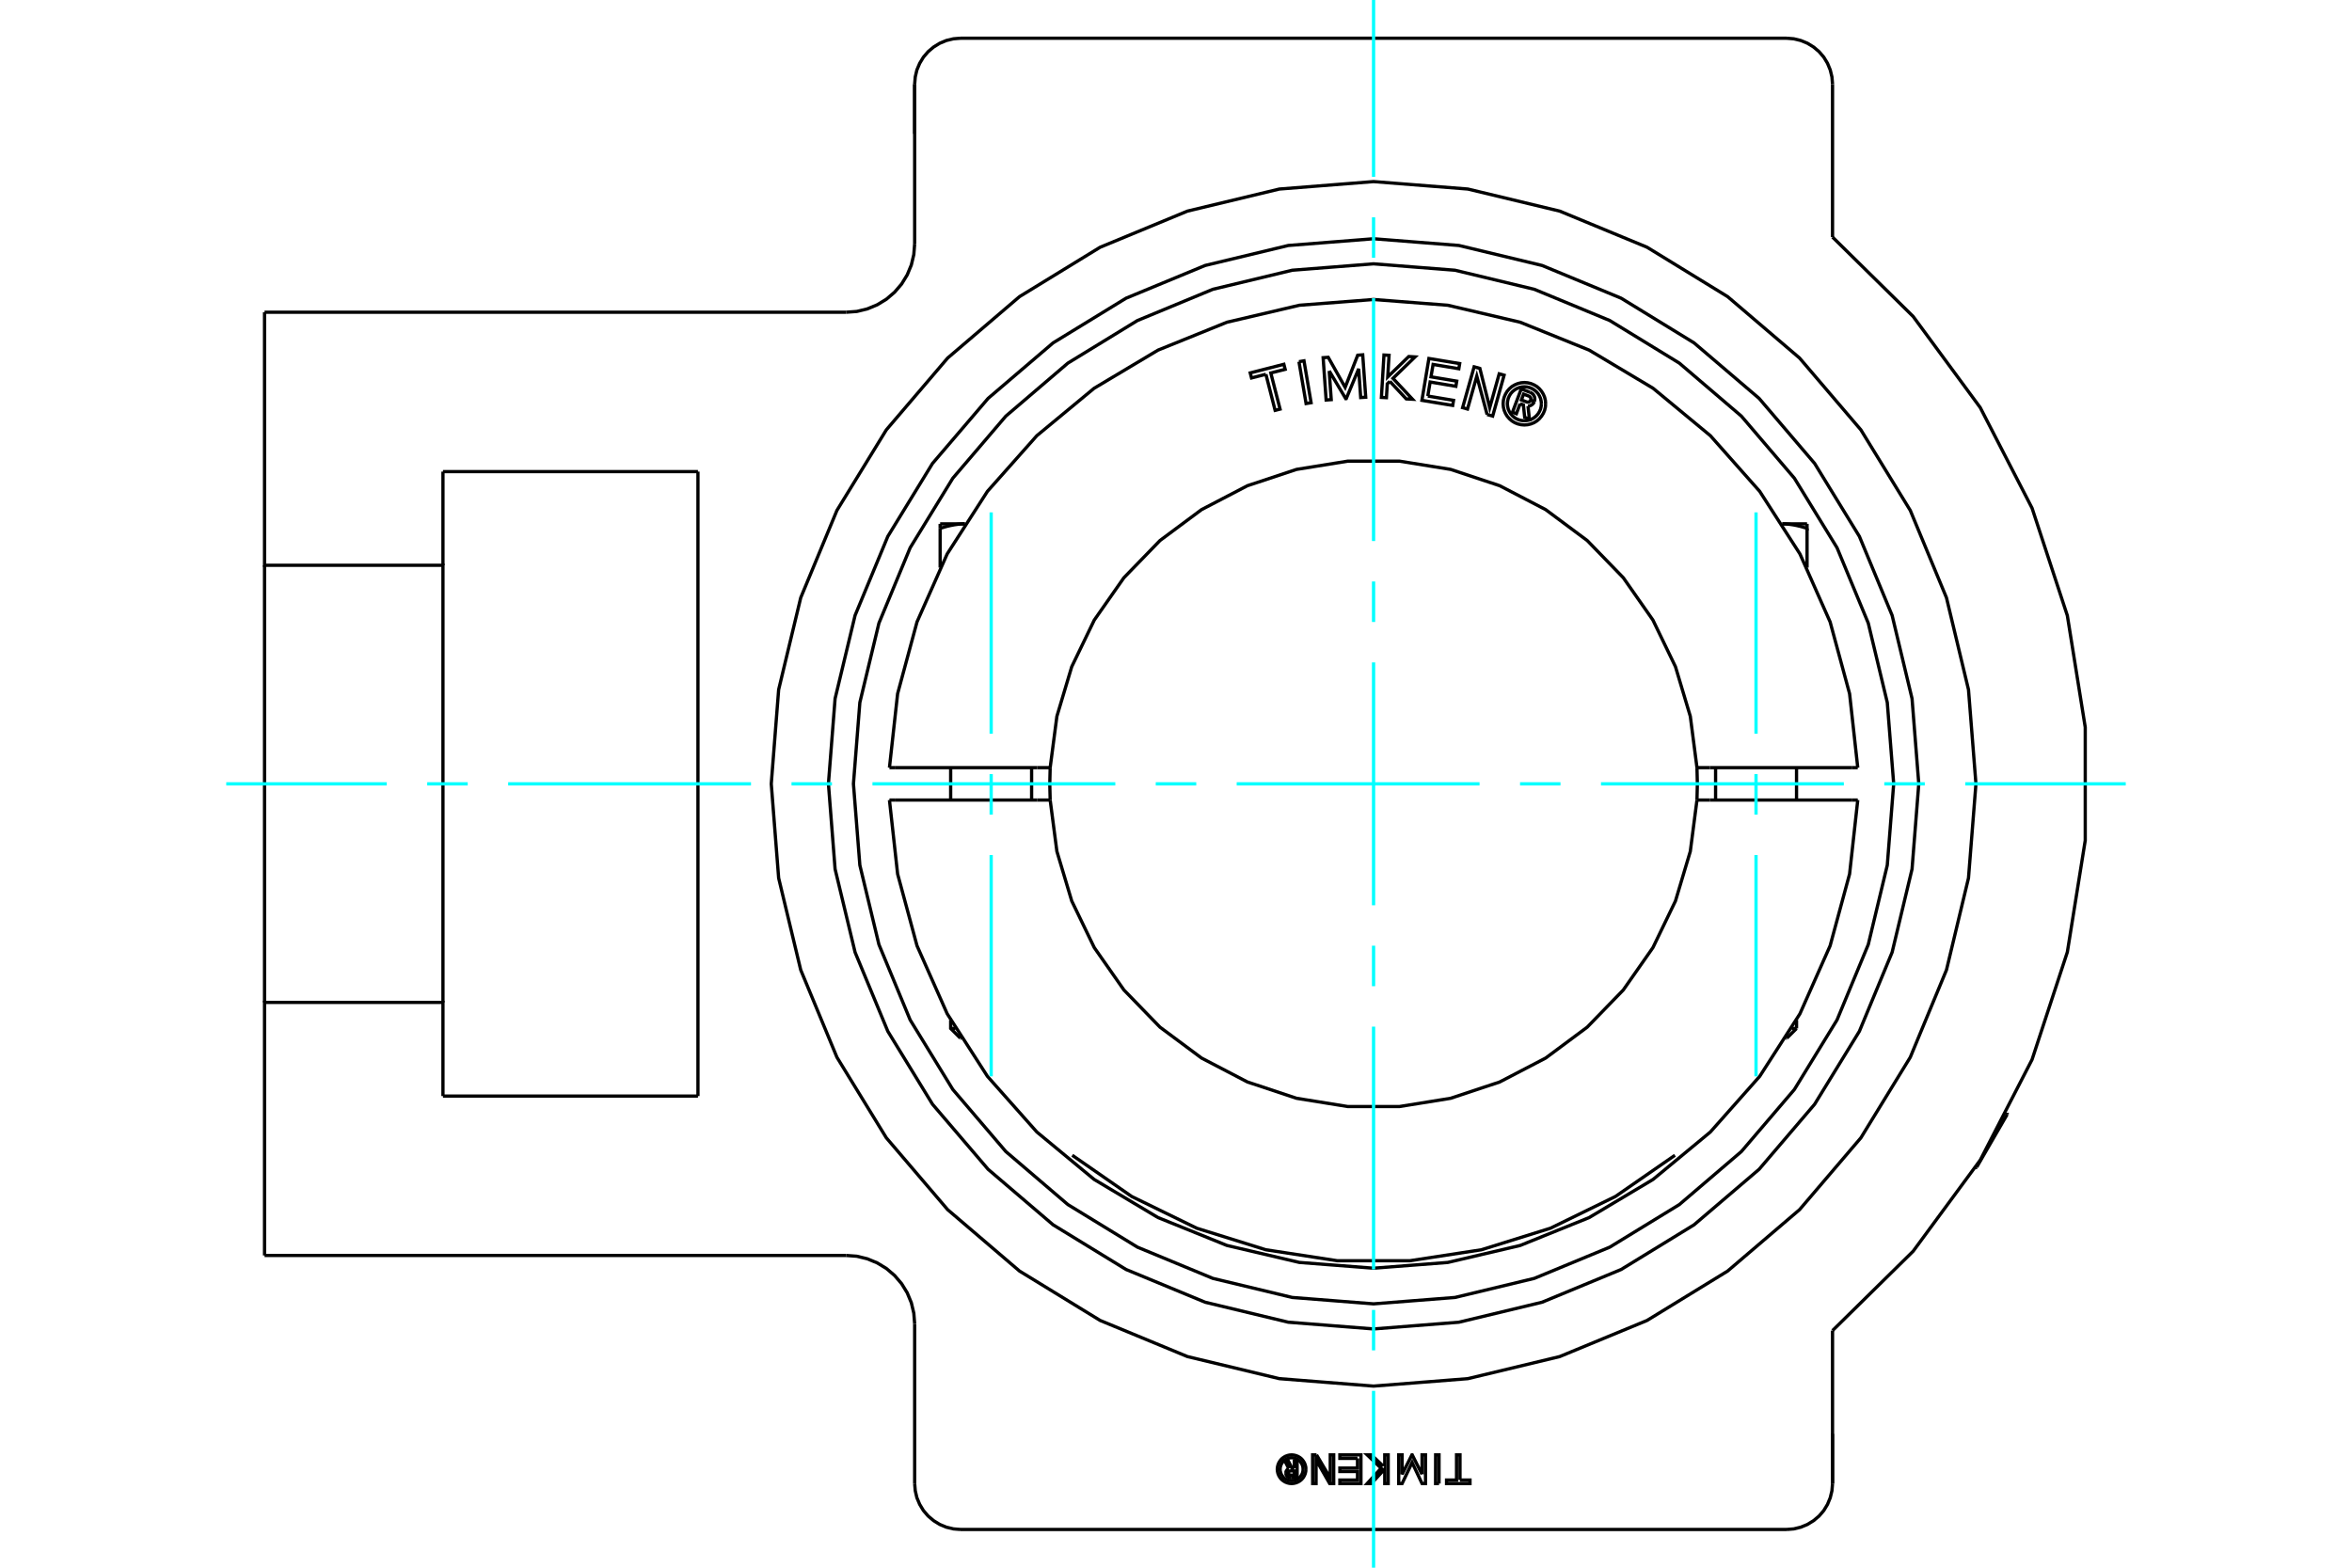 <?xml version="1.0" standalone="no"?>
<!DOCTYPE svg PUBLIC "-//W3C//DTD SVG 1.1//EN"
	"http://www.w3.org/Graphics/SVG/1.1/DTD/svg11.dtd">
<svg xmlns="http://www.w3.org/2000/svg" height="100%" width="100%" viewBox="0 0 36000 24000">
	<rect x="-1800" y="-1200" width="39600" height="26400" style="fill:#FFF"/>
	<g style="fill:none; fill-rule:evenodd" transform="matrix(1 0 0 1 0 0)">
		<g style="fill:none; stroke:#000; stroke-width:50; shape-rendering:geometricPrecision">
			<polyline points="19811,22478 19811,22367 19854,22367 19854,22624 19759,22624"/>
			<polyline points="19681,22551 19682,22563 19685,22575 19690,22586 19696,22595 19704,22604 19714,22612 19724,22617 19735,22621 19747,22624 19759,22624"/>
			<polyline points="19681,22551 19722,22551 19723,22556 19724,22561 19726,22566 19729,22570 19732,22574 19736,22577 19740,22580 19745,22582 19750,22583 19755,22583 19812,22583 19812,22519 19754,22519 19749,22519 19744,22520 19740,22522 19736,22525 19732,22528 19728,22532 19726,22536 19724,22540 19723,22545 19722,22550 19681,22550"/>
			<polyline points="19726,22483 19715,22489 19706,22496 19697,22505 19690,22515 19685,22526 19682,22538 19681,22550"/>
			<polyline points="19726,22483 19665,22363 19718,22363 19776,22478 19811,22478"/>
			<polyline points="20778,22327 20508,22327 20508,22273 20831,22273 20831,22712 20508,22712 20508,22658 20778,22658 20778,22528 20508,22528 20508,22474 20778,22474 20778,22327"/>
			<polyline points="21766,22571 21766,22273 21819,22273 21819,22712 21766,22712 21614,22390 21461,22712 21409,22712 21409,22273 21461,22273 21461,22571 21611,22273 21616,22273 21766,22571"/>
			<polyline points="22347,22658 22500,22658 22500,22712 22141,22712 22141,22658 22294,22658 22294,22273 22347,22273 22347,22658"/>
			<polyline points="22026,22712 21973,22712 21974,22273 22026,22273 22026,22712"/>
			<polyline points="21171,22444 21195,22417 21195,22273 21248,22273 21248,22712 21195,22712 21195,22488 20991,22712 20926,22712 21140,22477 20926,22273 20991,22273 21171,22444"/>
			<polyline points="20151,22273 20361,22627 20361,22273 20414,22273 20414,22712 20352,22712 20144,22349 20144,22712 20092,22712 20091,22273 20151,22273"/>
			<polyline points="19989,22493 19986,22458 19978,22425 19965,22393 19947,22364 19925,22337 19899,22315 19869,22297 19837,22284 19804,22276 19770,22273 19735,22276 19702,22284 19670,22297 19641,22315 19614,22337 19592,22364 19574,22393 19561,22425 19553,22458 19550,22493 19553,22527 19561,22561 19574,22592 19592,22622 19614,22648 19641,22670 19670,22688 19702,22701 19735,22709 19770,22712 19804,22709 19837,22701 19869,22688 19899,22670 19925,22648 19947,22622 19965,22592 19978,22561 19986,22527 19989,22493"/>
			<polyline points="19945,22493 19943,22465 19937,22438 19926,22413 19912,22389 19894,22369 19873,22351 19849,22336 19824,22326 19797,22319 19770,22317 19742,22319 19715,22326 19690,22336 19666,22351 19645,22369 19628,22389 19613,22413 19603,22438 19596,22465 19594,22493 19596,22520 19603,22547 19613,22572 19628,22596 19645,22617 19666,22635 19690,22649 19715,22660 19742,22666 19770,22668 19797,22666 19824,22660 19849,22649 19873,22635 19894,22617 19912,22596 19926,22572 19937,22547 19943,22520 19945,22493"/>
			<polyline points="29369,12000 29266,10695 28961,9421 28460,8212 27775,7095 26925,6099 25929,5249 24813,4565 23603,4064 22330,3758 21024,3655 19719,3758 18446,4064 17236,4565 16119,5249 15124,6099 14273,7095 13589,8212 13088,9421 12782,10695 12680,12000 12782,13305 13088,14579 13589,15788 14273,16905 15124,17901 16119,18751 17236,19435 18446,19936 19719,20242 21024,20345 22330,20242 23603,19936 24813,19435 25929,18751 26925,17901 27775,16905 28460,15788 28961,14579 29266,13305 29369,12000"/>
			<polyline points="30244,12000 30130,10558 29793,9151 29239,7814 28483,6581 27544,5481 26443,4541 25210,3785 23873,3232 22467,2894 21024,2780 19582,2894 18175,3232 16839,3785 15605,4541 14505,5481 13566,6581 12810,7814 12256,9151 11918,10558 11805,12000 11918,13442 12256,14849 12810,16186 13566,17419 14505,18519 15605,19459 16839,20215 18175,20768 19582,21106 21024,21220 22467,21106 23873,20768 25210,20215 26443,19459 27544,18519 28483,17419 29239,16186 29793,14849 30130,13442 30244,12000"/>
			<line x1="28049" y1="21951" x2="28049" y2="22712"/>
			<line x1="28049" y1="20370" x2="28049" y2="22712"/>
			<polyline points="27346,23415 27456,23406 27563,23380 27665,23338 27759,23280 27843,23209 27915,23125 27972,23031 28014,22929 28040,22822 28049,22712"/>
			<line x1="27346" y1="23415" x2="14702" y2="23415"/>
			<line x1="14000" y1="2049" x2="14000" y2="1288"/>
			<line x1="14000" y1="3732" x2="14000" y2="1288"/>
			<line x1="6780" y1="7220" x2="10683" y2="7220"/>
			<line x1="10683" y1="16780" x2="6780" y2="16780"/>
			<line x1="10683" y1="7220" x2="10683" y2="16780"/>
			<line x1="6780" y1="8654" x2="6780" y2="7220"/>
			<polyline points="6780,16780 6780,15346 4049,15346 4049,19220"/>
			<line x1="12951" y1="19220" x2="4049" y2="19220"/>
			<polyline points="14000,20268 13987,20104 13949,19944 13886,19792 13800,19652 13693,19527 13568,19420 13427,19334 13275,19271 13115,19232 12951,19220"/>
			<line x1="14000" y1="22712" x2="14000" y2="20268"/>
			<polyline points="14000,22712 14009,22822 14034,22929 14077,23031 14134,23125 14206,23209 14290,23280 14384,23338 14485,23380 14593,23406 14702,23415"/>
			<polyline points="28049,20370 29283,19155 30310,17760 31103,16221 31643,14576 31917,12866 31917,11134 31643,9424 31103,7779 30310,6240 29283,4845 28049,3630"/>
			<line x1="28049" y1="1288" x2="28049" y2="3630"/>
			<polyline points="28049,1288 28040,1178 28014,1071 27972,969 27915,875 27843,791 27759,720 27665,662 27563,620 27456,594 27346,585"/>
			<line x1="14702" y1="585" x2="27346" y2="585"/>
			<polyline points="14702,585 14593,594 14485,620 14384,662 14290,720 14206,791 14134,875 14077,969 14034,1071 14009,1178 14000,1288"/>
			<polyline points="12951,4780 13115,4768 13275,4729 13427,4666 13568,4580 13693,4473 13800,4348 13886,4208 13949,4056 13987,3896 14000,3732"/>
			<line x1="4049" y1="4780" x2="12951" y2="4780"/>
			<polyline points="4049,4780 4049,8654 6780,8654 6780,15346"/>
			<line x1="4049" y1="15346" x2="4049" y2="8654"/>
			<line x1="30722" y1="17061" x2="30256" y2="17868"/>
			<line x1="30722" y1="17061" x2="30722" y2="17035"/>
			<line x1="30234" y1="17881" x2="30256" y2="17868"/>
			<line x1="14551" y1="15745" x2="14625" y2="15745"/>
			<line x1="14714" y1="15893" x2="14699" y2="15893"/>
			<polyline points="14390,8089 14402,8085 14414,8081 14426,8078 14437,8074 14449,8071 14460,8067 14472,8064 14483,8061 14494,8058 14505,8055 14516,8053 14527,8050 14538,8048 14549,8045 14560,8043 14571,8041 14581,8039 14592,8037 14602,8035 14613,8033 14623,8032 14634,8030 14644,8029 14655,8027 14665,8026 14676,8025 14686,8024 14696,8023 14707,8022 14717,8021 14727,8021 14738,8020 14748,8020 14758,8020 14769,8020"/>
			<line x1="14390" y1="8689" x2="14390" y2="8089"/>
			<line x1="14390" y1="8020" x2="14390" y2="8089"/>
			<line x1="14390" y1="8020" x2="14768" y2="8020"/>
			<line x1="27424" y1="15745" x2="27498" y2="15745"/>
			<line x1="27350" y1="15893" x2="27335" y2="15893"/>
			<line x1="27659" y1="8689" x2="27659" y2="8089"/>
			<polyline points="27280,8020 27290,8020 27301,8020 27311,8020 27321,8021 27332,8021 27342,8022 27353,8023 27363,8024 27373,8025 27384,8026 27394,8027 27404,8029 27415,8030 27425,8032 27436,8033 27446,8035 27457,8037 27468,8039 27478,8041 27489,8043 27500,8045 27511,8048 27522,8050 27532,8053 27543,8055 27555,8058 27566,8061 27577,8064 27588,8067 27600,8071 27611,8074 27623,8078 27635,8081 27647,8085 27659,8089 27659,8020"/>
			<line x1="27281" y1="8020" x2="27659" y2="8020"/>
			<polyline points="23267,6181 23210,6334 23150,6311 23284,5955 23416,6005"/>
			<polyline points="23486,6146 23490,6129 23492,6112 23491,6094 23488,6077 23481,6061 23472,6046 23461,6032 23447,6021 23432,6012 23416,6005"/>
			<polyline points="23486,6146 23429,6125 23431,6117 23432,6110 23431,6102 23430,6095 23427,6088 23423,6082 23418,6076 23413,6071 23407,6067 23400,6064 23320,6034 23287,6123 23367,6153 23374,6155 23382,6156 23389,6156 23396,6155 23403,6152 23410,6149 23416,6144 23421,6139 23425,6133 23428,6126 23485,6148"/>
			<polyline points="23388,6217 23406,6215 23423,6210 23439,6202 23454,6191 23467,6179 23477,6164 23485,6148"/>
			<polyline points="23388,6217 23409,6416 23337,6389 23317,6199 23267,6181"/>
			<polyline points="21854,6063 22248,6129 22235,6207 21764,6129 21871,5488 22342,5566 22329,5645 21935,5579 21903,5769 22297,5835 22284,5914 21890,5848 21854,6063"/>
			<polyline points="20345,5678 20376,6118 20298,6124 20252,5476 20330,5470 20589,5930 20781,5438 20858,5432 20904,6081 20827,6086 20796,5646 20606,6102 20598,6103 20345,5678"/>
			<polyline points="19376,5730 19156,5786 19136,5709 19651,5577 19671,5654 19451,5710 19593,6263 19517,6282 19376,5730"/>
			<polyline points="19882,5537 19959,5524 20068,6165 19991,6178 19882,5537"/>
			<polyline points="21273,5838 21234,5876 21221,6088 21144,6084 21183,5435 21261,5439 21241,5770 21563,5458 21659,5464 21321,5792 21620,6112 21524,6107 21273,5838"/>
			<polyline points="22762,6346 22604,5758 22462,6262 22387,6241 22563,5616 22651,5640 22802,6241 22947,5723 23022,5744 22847,6370 22762,6346"/>
			<polyline points="23658,6181 23654,6130 23642,6081 23622,6034 23595,5990 23562,5951 23524,5918 23480,5892 23433,5872 23383,5860 23332,5856 23282,5860 23232,5872 23185,5892 23141,5918 23103,5951 23069,5990 23043,6034 23023,6081 23011,6130 23007,6181 23011,6232 23023,6282 23043,6329 23069,6372 23103,6411 23141,6444 23185,6471 23232,6490 23282,6502 23332,6506 23383,6502 23433,6490 23480,6471 23524,6444 23562,6411 23595,6372 23622,6329 23642,6282 23654,6232 23658,6181"/>
			<polyline points="23593,6181 23589,6141 23580,6101 23564,6063 23543,6028 23516,5997 23485,5971 23451,5950 23413,5934 23373,5924 23332,5921 23292,5924 23252,5934 23214,5950 23180,5971 23149,5997 23122,6028 23101,6063 23085,6101 23076,6141 23072,6181 23076,6222 23085,6262 23101,6299 23122,6334 23149,6365 23180,6392 23214,6413 23252,6429 23292,6438 23332,6441 23373,6438 23413,6429 23451,6413 23485,6392 23516,6365 23543,6334 23564,6299 23580,6262 23589,6222 23593,6181"/>
			<line x1="15876" y1="11752" x2="16074" y2="11752"/>
			<line x1="13707" y1="11752" x2="15876" y2="11752"/>
			<line x1="13614" y1="11752" x2="13707" y2="11752"/>
			<line x1="13707" y1="12248" x2="13614" y2="12248"/>
			<line x1="15876" y1="12248" x2="13707" y2="12248"/>
			<line x1="16074" y1="12248" x2="15876" y2="12248"/>
			<line x1="26173" y1="12248" x2="25974" y2="12248"/>
			<line x1="28342" y1="12248" x2="26173" y2="12248"/>
			<line x1="28435" y1="12248" x2="28342" y2="12248"/>
			<polyline points="16074,11752 16068,12000 16074,12248"/>
			<polyline points="25974,12248 25980,12000 25974,11752"/>
			<line x1="28342" y1="11752" x2="28435" y2="11752"/>
			<line x1="26173" y1="11752" x2="28342" y2="11752"/>
			<line x1="25974" y1="11752" x2="26173" y2="11752"/>
			<polyline points="16412,17686 17322,18317 18318,18803 19375,19133 20470,19301 21578,19301 22674,19133 23731,18803 24726,18317 25637,17686"/>
			<polyline points="13614,12248 13739,13380 14036,14479 14498,15520 15114,16478 15870,17330 16747,18056 17725,18640 18780,19067 19889,19327 21024,19415 22160,19327 23268,19067 24324,18640 25302,18056 26179,17330 26934,16478 27550,15520 28012,14479 28310,13380 28435,12248"/>
			<polyline points="16074,12248 16177,13034 16404,13793 16749,14507 17203,15156 17755,15725 18391,16198 19093,16564 19846,16814 20628,16940 21421,16940 22203,16814 22955,16564 23658,16198 24294,15725 24846,15156 25300,14507 25645,13793 25872,13034 25974,12248"/>
			<polyline points="25974,11752 25872,10966 25645,10207 25300,9493 24846,8844 24294,8275 23658,7802 22955,7436 22203,7186 21421,7060 20628,7060 19846,7186 19093,7436 18391,7802 17755,8275 17203,8844 16749,9493 16404,10207 16177,10966 16074,11752"/>
			<polyline points="28435,11752 28310,10620 28012,9521 27550,8480 26934,7522 26179,6670 25302,5944 24324,5360 23268,4933 22160,4673 21024,4585 19889,4673 18780,4933 17725,5360 16747,5944 15870,6670 15114,7522 14498,8480 14036,9521 13739,10620 13614,11752"/>
			<polyline points="28985,12000 28887,10755 28596,9540 28118,8386 27465,7321 26654,6371 25704,5559 24639,4907 23484,4429 22270,4137 21024,4039 19779,4137 18564,4429 17410,4907 16345,5559 15395,6371 14584,7321 13931,8386 13453,9540 13161,10755 13063,12000 13161,13245 13453,14460 13931,15614 14584,16679 15395,17629 16345,18441 17410,19093 18564,19571 19779,19863 21024,19961 22270,19863 23484,19571 24639,19093 25704,18441 26654,17629 27465,16679 28118,15614 28596,14460 28887,13245 28985,12000"/>
			<line x1="15790" y1="12248" x2="15790" y2="11752"/>
			<line x1="14551" y1="11752" x2="14551" y2="12248"/>
			<polyline points="14551,15616 14551,15745 14699,15893"/>
			<line x1="27498" y1="12248" x2="27498" y2="11752"/>
			<line x1="26259" y1="11752" x2="26259" y2="12248"/>
			<line x1="27498" y1="15745" x2="27498" y2="15616"/>
			<line x1="27350" y1="15893" x2="27498" y2="15745"/>
		</g>
		<g style="fill:none; stroke:#0FF; stroke-width:50; shape-rendering:geometricPrecision">
			<line x1="3463" y1="12000" x2="5920" y2="12000"/>
			<line x1="6539" y1="12000" x2="7159" y2="12000"/>
			<line x1="7778" y1="12000" x2="11495" y2="12000"/>
			<line x1="12115" y1="12000" x2="12734" y2="12000"/>
			<line x1="13354" y1="12000" x2="17071" y2="12000"/>
			<line x1="17690" y1="12000" x2="18310" y2="12000"/>
			<line x1="18929" y1="12000" x2="22646" y2="12000"/>
			<line x1="23266" y1="12000" x2="23885" y2="12000"/>
			<line x1="24505" y1="12000" x2="28222" y2="12000"/>
			<line x1="28841" y1="12000" x2="29461" y2="12000"/>
			<line x1="30080" y1="12000" x2="32537" y2="12000"/>
			<line x1="21024" y1="24000" x2="21024" y2="21293"/>
			<line x1="21024" y1="20673" x2="21024" y2="20054"/>
			<line x1="21024" y1="19434" x2="21024" y2="15717"/>
			<line x1="21024" y1="15098" x2="21024" y2="14478"/>
			<line x1="21024" y1="13859" x2="21024" y2="10141"/>
			<line x1="21024" y1="9522" x2="21024" y2="8902"/>
			<line x1="21024" y1="8283" x2="21024" y2="4566"/>
			<line x1="21024" y1="3946" x2="21024" y2="3327"/>
			<line x1="21024" y1="2707" x2="21024" y2="0"/>
			<line x1="15171" y1="16478" x2="15171" y2="13090"/>
			<line x1="15171" y1="12471" x2="15171" y2="11851"/>
			<line x1="15171" y1="11232" x2="15171" y2="7844"/>
			<line x1="26878" y1="16478" x2="26878" y2="13090"/>
			<line x1="26878" y1="12471" x2="26878" y2="11851"/>
			<line x1="26878" y1="11232" x2="26878" y2="7844"/>
		</g>
	</g>
</svg>
